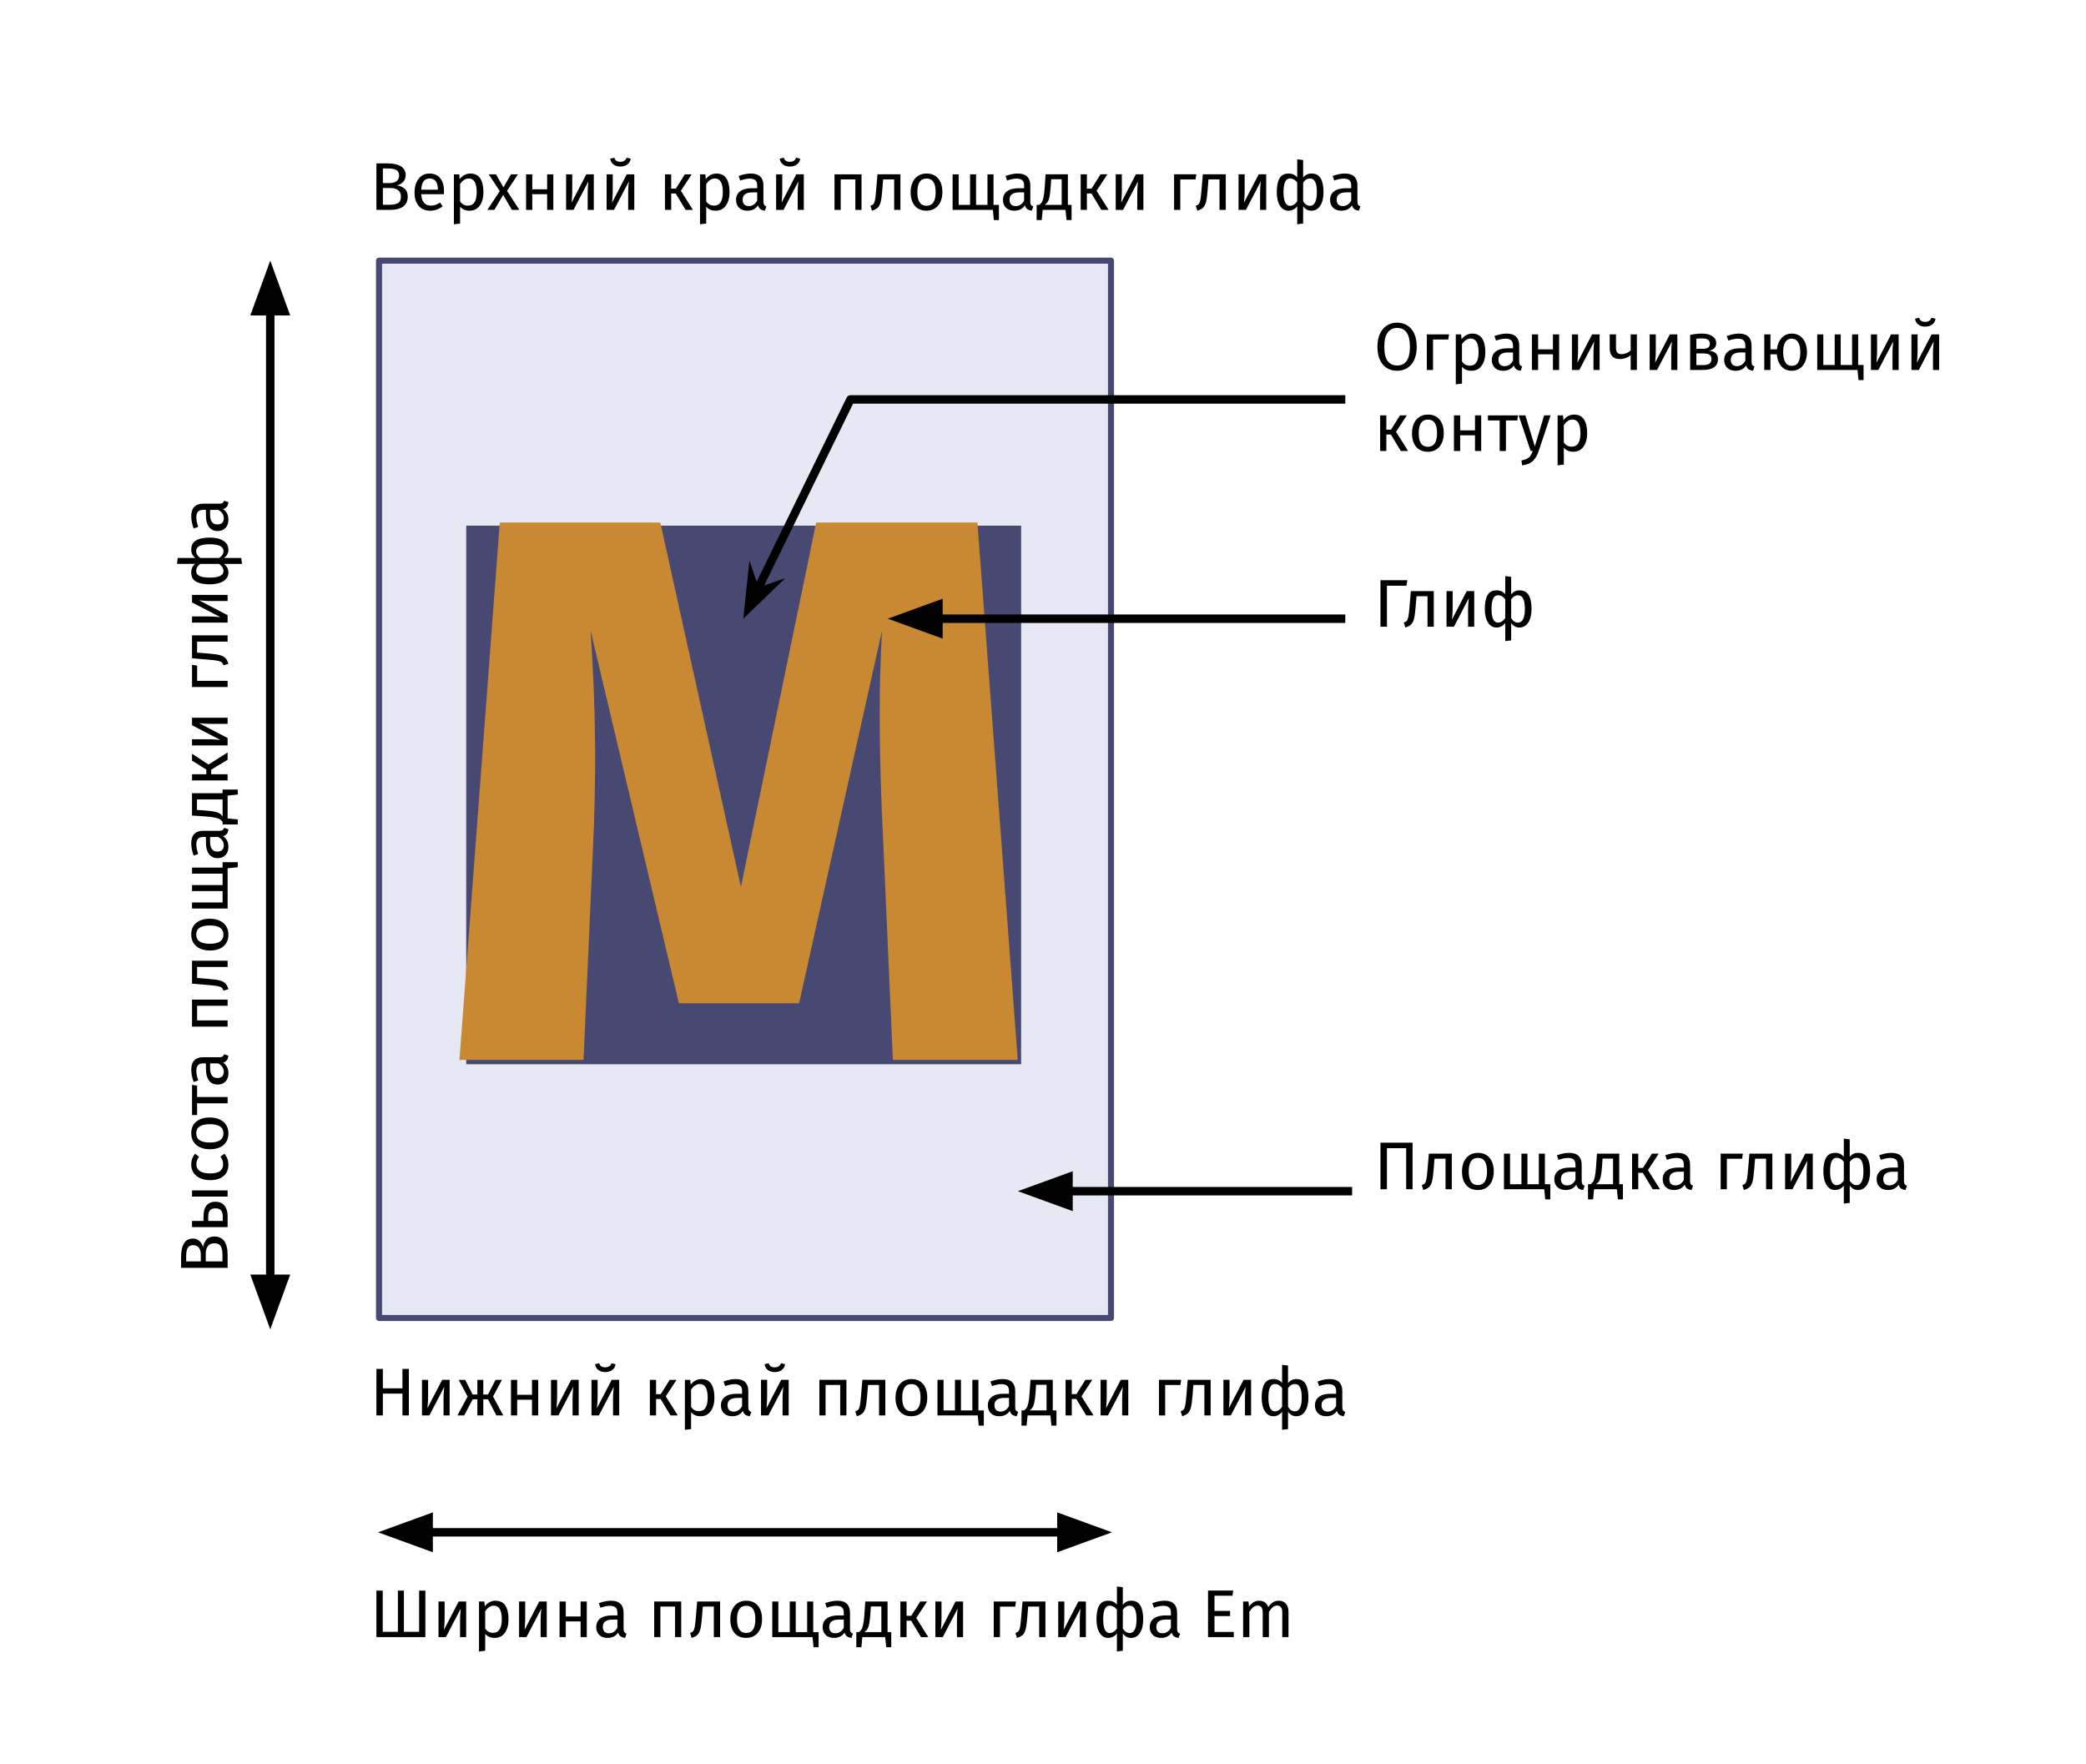 <svg version="1.1" viewBox="0.0 0.0 494.575 418.181" fill="none" stroke="none" stroke-linecap="square" stroke-miterlimit="10" xmlns:xlink="http://www.w3.org/1999/xlink" xmlns="http://www.w3.org/2000/svg"><clipPath id="p.0"><path d="m0 0l494.575 0l0 418.181l-494.575 0l0 -418.181z" clip-rule="nonzero"/></clipPath><g clip-path="url(#p.0)"><path fill="#000000" fill-opacity="0.0" d="m0 0l494.575 0l0 418.181l-494.575 0z" fill-rule="evenodd"/><path fill="#e6e9f3" d="m89.866 61.79l173.543 0l0 250.677l-173.543 0z" fill-rule="evenodd"/><path stroke="#474972" stroke-width="1.436" stroke-linejoin="round" stroke-linecap="butt" d="m89.866 61.79l173.543 0l0 250.677l-173.543 0z" fill-rule="evenodd"/><path fill="#474972" d="m110.542 124.625l131.559 0l0 127.685l-131.559 0z" fill-rule="evenodd"/><path fill="#000000" fill-opacity="0.0" d="m89.866 61.782l173.543 0l0 250.677l-173.543 0z" fill-rule="evenodd"/><path fill="#c98932" d="m241.304 251.283l-29.609 0l-2.203 -49.828q-0.922 -17.828 -0.922 -31.797q0 -10.672 0.562 -20.219l-19.672 88.422l-28.5 0l-20.953 -88.422q1.094 15.984 1.094 30.141q0 10.672 -0.547 22.25l-2.203 49.453l-29.422 0l9.562 -127.406l38.062 0l19.109 86.406l17.844 -86.406l38.234 0l9.562 127.406z" fill-rule="nonzero"/><path fill="#000000" fill-opacity="0.0" d="m74.651 359.768l268.724 0l0 47.244l-268.724 0z" fill-rule="evenodd"/><path fill="#000000" d="m100.854 377.097l0 11.031l-11.609 0l0 -11.031l1.5 0l0 9.781l3.594 0l0 -9.781l1.422 0l0 9.781l3.609 0l0 -9.781l1.484 0zm9.675 11.031l-1.453 0l0 -3.812q0 -0.953 0.062 -1.812q0.062 -0.875 0.109 -1.141l-3.531 6.766l-1.75 0l0 -8.438l1.453 0l0 3.812q0 0.844 -0.062 1.75q-0.062 0.906 -0.094 1.156l3.484 -6.719l1.781 0l0 8.438zm6.913 -8.625q1.625 0 2.375 1.156q0.75 1.156 0.75 3.25q0 1.984 -0.875 3.203q-0.859 1.203 -2.438 1.203q-1.406 0 -2.219 -0.953l0 4.0l-1.469 0.172l0 -11.844l1.266 0l0.109 1.141q0.469 -0.641 1.125 -0.984q0.656 -0.344 1.375 -0.344zm-0.547 7.609q2.078 0 2.078 -3.203q0 -3.234 -1.891 -3.234q-0.625 0 -1.141 0.375q-0.516 0.359 -0.906 0.938l0 4.109q0.328 0.5 0.797 0.766q0.484 0.25 1.062 0.25zm12.738 1.016l-1.453 0l0 -3.812q0 -0.953 0.062 -1.812q0.062 -0.875 0.109 -1.141l-3.531 6.766l-1.75 0l0 -8.438l1.453 0l0 3.812q0 0.844 -0.062 1.75q-0.062 0.906 -0.094 1.156l3.484 -6.719l1.781 0l0 8.438zm8.022 0l0 -3.719l-3.516 0l0 3.719l-1.469 0l0 -8.438l1.469 0l0 3.547l3.516 0l0 -3.547l1.469 0l0 8.438l-1.469 0zm10.191 -1.969q0 0.516 0.172 0.766q0.172 0.25 0.531 0.375l-0.344 1.016q-0.656 -0.078 -1.062 -0.359q-0.391 -0.297 -0.578 -0.906q-0.844 1.266 -2.516 1.266q-1.25 0 -1.969 -0.703q-0.719 -0.703 -0.719 -1.844q0 -1.344 0.969 -2.062q0.969 -0.719 2.75 -0.719l1.297 0l0 -0.625q0 -0.891 -0.438 -1.266q-0.438 -0.391 -1.328 -0.391q-0.922 0 -2.266 0.453l-0.375 -1.078q1.562 -0.578 2.906 -0.578q1.5 0 2.234 0.734q0.734 0.719 0.734 2.062l0 3.859zm-3.453 1.062q1.266 0 1.984 -1.312l0 -1.938l-1.109 0q-2.344 0 -2.344 1.719q0 0.75 0.375 1.141q0.375 0.391 1.094 0.391zm15.647 0.906l0 -7.234l-3.469 0l0 7.234l-1.469 0l0 -8.438l6.406 0l0 8.438l-1.469 0zm10.69 -8.438l0 8.438l-1.484 0l0 -7.234l-2.609 0l-0.234 2.812q-0.141 1.719 -0.359 2.562q-0.219 0.844 -0.672 1.312q-0.453 0.453 -1.391 0.734l-0.359 -1.156q0.547 -0.203 0.766 -0.5q0.219 -0.312 0.328 -0.938q0.125 -0.625 0.25 -2.172l0.328 -3.859l5.438 0zm6.2 -0.188q1.781 0 2.766 1.188q0.984 1.188 0.984 3.219q0 1.312 -0.453 2.312q-0.453 1.0 -1.297 1.547q-0.844 0.547 -2.016 0.547q-1.781 0 -2.781 -1.172q-0.984 -1.188 -0.984 -3.219q0 -1.312 0.453 -2.312q0.453 -1.0 1.297 -1.547q0.844 -0.562 2.031 -0.562zm0 1.188q-2.188 0 -2.188 3.234q0 3.219 2.172 3.219q2.172 0 2.172 -3.234q0 -3.219 -2.156 -3.219zm15.875 6.25l1.281 0l0 3.594l-1.203 0l-0.234 -2.406l-9.547 0l0 -8.438l1.438 0l0 7.25l2.703 0l0 -7.25l1.422 0l0 7.25l2.703 0l0 -7.25l1.438 0l0 7.25zm8.72 -0.781q0 0.516 0.172 0.766q0.172 0.25 0.531 0.375l-0.344 1.016q-0.656 -0.078 -1.062 -0.359q-0.391 -0.297 -0.578 -0.906q-0.844 1.266 -2.516 1.266q-1.25 0 -1.969 -0.703q-0.719 -0.703 -0.719 -1.844q0 -1.344 0.969 -2.062q0.969 -0.719 2.75 -0.719l1.297 0l0 -0.625q0 -0.891 -0.438 -1.266q-0.438 -0.391 -1.328 -0.391q-0.922 0 -2.266 0.453l-0.375 -1.078q1.562 -0.578 2.906 -0.578q1.5 0 2.234 0.734q0.734 0.719 0.734 2.062l0 3.859zm-3.453 1.062q1.266 0 1.984 -1.312l0 -1.938l-1.109 0q-2.344 0 -2.344 1.719q0 0.75 0.375 1.141q0.375 0.391 1.094 0.391zm13.235 -0.281l0 3.594l-1.188 0l-0.25 -2.406l-5.406 0l-0.234 2.406l-1.203 0l0 -3.594l0.594 0q0.375 -0.25 0.594 -0.578q0.234 -0.328 0.422 -1.141q0.188 -0.828 0.297 -2.391l0.219 -3.141l5.281 0l0 7.25l0.875 0zm-2.344 -6.078l-2.484 0l-0.125 1.781q-0.109 1.484 -0.266 2.281q-0.141 0.797 -0.406 1.234q-0.25 0.438 -0.75 0.781l4.031 0l0 -6.078zm10.834 -1.172l-2.562 3.906l2.859 4.531l-1.734 0l-2.344 -3.891l-1.078 0l0 3.891l-1.469 0l0 -8.438l1.469 0l0 3.391l1.109 0l2.125 -3.391l1.625 0zm8.538 8.438l-1.453 0l0 -3.812q0 -0.953 0.062 -1.812q0.062 -0.875 0.109 -1.141l-3.531 6.766l-1.75 0l0 -8.438l1.453 0l0 3.812q0 0.844 -0.062 1.75q-0.062 0.906 -0.094 1.156l3.484 -6.719l1.781 0l0 8.438zm8.746 0l-1.469 0l0 -8.438l5.266 0l-0.188 1.219l-3.609 0l0 7.219zm10.783 -8.438l0 8.438l-1.484 0l0 -7.234l-2.609 0l-0.234 2.812q-0.141 1.719 -0.359 2.562q-0.219 0.844 -0.672 1.312q-0.453 0.453 -1.391 0.734l-0.359 -1.156q0.547 -0.203 0.766 -0.5q0.219 -0.312 0.328 -0.938q0.125 -0.625 0.25 -2.172l0.328 -3.859l5.438 0zm9.591 8.438l-1.453 0l0 -3.812q0 -0.953 0.062 -1.812q0.062 -0.875 0.109 -1.141l-3.531 6.766l-1.75 0l0 -8.438l1.453 0l0 3.812q0 0.844 -0.062 1.75q-0.062 0.906 -0.094 1.156l3.484 -6.719l1.781 0l0 8.438zm10.725 -8.625q1.531 0 2.188 1.141q0.672 1.125 0.672 3.266q0 2.016 -0.766 3.219q-0.766 1.188 -2.125 1.188q-1.203 0 -1.938 -1.062l0 4.109l-1.406 0.172l0 -4.281q-0.359 0.5 -0.906 0.781q-0.531 0.281 -1.156 0.281q-1.281 0 -2.031 -1.188q-0.75 -1.203 -0.75 -3.219q0 -2.125 0.641 -3.266q0.656 -1.141 2.156 -1.141q1.297 0 2.047 0.922l0 -4.297l1.406 0.172l0 4.172q0.734 -0.969 1.969 -0.969zm-5.109 7.656q0.516 0 0.953 -0.281q0.438 -0.281 0.781 -0.781l0 -4.469q-0.719 -0.953 -1.75 -0.953q-0.734 0 -1.125 0.812q-0.375 0.797 -0.375 2.422q0 1.609 0.391 2.438q0.406 0.812 1.125 0.812zm4.797 0q0.75 0 1.172 -0.812q0.422 -0.828 0.422 -2.438q0 -3.234 -1.594 -3.234q-1.0 0 -1.656 0.984l0 4.453q0.328 0.516 0.734 0.781q0.406 0.266 0.922 0.266zm11.209 -1.0q0 0.516 0.172 0.766q0.172 0.25 0.531 0.375l-0.344 1.016q-0.656 -0.078 -1.062 -0.359q-0.391 -0.297 -0.578 -0.906q-0.844 1.266 -2.516 1.266q-1.25 0 -1.969 -0.703q-0.719 -0.703 -0.719 -1.844q0 -1.344 0.969 -2.062q0.969 -0.719 2.75 -0.719l1.297 0l0 -0.625q0 -0.891 -0.438 -1.266q-0.438 -0.391 -1.328 -0.391q-0.922 0 -2.266 0.453l-0.375 -1.078q1.562 -0.578 2.906 -0.578q1.5 0 2.234 0.734q0.734 0.719 0.734 2.062l0 3.859zm-3.453 1.062q1.266 0 1.984 -1.312l0 -1.938l-1.109 0q-2.344 0 -2.344 1.719q0 0.75 0.375 1.141q0.375 0.391 1.094 0.391zm16.757 -10.125l-0.172 1.219l-4.266 0l0 3.609l3.703 0l0 1.219l-3.703 0l0 3.766l4.578 0l0 1.219l-6.109 0l0 -11.031l5.969 0zm10.822 2.406q1.047 0 1.656 0.703q0.625 0.688 0.625 1.875l0 6.047l-1.469 0l0 -5.844q0 -1.625 -1.188 -1.625q-0.625 0 -1.062 0.359q-0.422 0.359 -0.922 1.125l0 5.984l-1.469 0l0 -5.844q0 -1.625 -1.188 -1.625q-0.625 0 -1.062 0.375q-0.438 0.359 -0.922 1.109l0 5.984l-1.469 0l0 -8.438l1.266 0l0.125 1.234q0.953 -1.422 2.438 -1.422q0.781 0 1.328 0.406q0.562 0.391 0.797 1.109q0.5 -0.734 1.094 -1.125q0.609 -0.391 1.422 -0.391z" fill-rule="nonzero"/><path fill="#000000" fill-opacity="0.0" d="m89.63 363.283l174.016 0" fill-rule="evenodd"/><path stroke="#000000" stroke-width="2.0" stroke-linejoin="round" stroke-linecap="butt" d="m101.63 363.283l150.016 0" fill-rule="evenodd"/><path fill="#000000" stroke="#000000" stroke-width="2.0" stroke-linecap="butt" d="m101.63 359.98l-9.076 3.303l9.076 3.303z" fill-rule="evenodd"/><path fill="#000000" stroke="#000000" stroke-width="2.0" stroke-linecap="butt" d="m251.646 366.587l9.076 -3.303l-9.076 -3.303z" fill-rule="evenodd"/><path fill="#000000" fill-opacity="0.0" d="m312.706 120.223l96.819 0l0 47.244l-96.819 0z" fill-rule="evenodd"/><path fill="#000000" d="m333.675 137.552l-0.219 1.312l-4.625 0l0 9.719l-1.531 0l0 -11.031l6.375 0zm6.262 2.594l0 8.438l-1.484 0l0 -7.234l-2.609 0l-0.234 2.812q-0.141 1.719 -0.359 2.562q-0.219 0.844 -0.672 1.312q-0.453 0.453 -1.391 0.734l-0.359 -1.156q0.547 -0.203 0.766 -0.5q0.219 -0.312 0.328 -0.938q0.125 -0.625 0.25 -2.172l0.328 -3.859l5.438 0zm9.591 8.438l-1.453 0l0 -3.812q0 -0.953 0.062 -1.812q0.062 -0.875 0.109 -1.141l-3.531 6.766l-1.75 0l0 -8.438l1.453 0l0 3.812q0 0.844 -0.062 1.75q-0.062 0.906 -0.094 1.156l3.484 -6.719l1.781 0l0 8.438zm10.725 -8.625q1.531 0 2.188 1.141q0.672 1.125 0.672 3.266q0 2.016 -0.766 3.219q-0.766 1.188 -2.125 1.188q-1.203 0 -1.938 -1.062l0 4.109l-1.406 0.172l0 -4.281q-0.359 0.5 -0.906 0.781q-0.531 0.281 -1.156 0.281q-1.281 0 -2.031 -1.188q-0.75 -1.203 -0.75 -3.219q0 -2.125 0.641 -3.266q0.656 -1.141 2.156 -1.141q1.297 0 2.047 0.922l0 -4.297l1.406 0.172l0 4.172q0.734 -0.969 1.969 -0.969zm-5.109 7.656q0.516 0 0.953 -0.281q0.438 -0.281 0.781 -0.781l0 -4.469q-0.719 -0.953 -1.75 -0.953q-0.734 0 -1.125 0.812q-0.375 0.797 -0.375 2.422q0 1.609 0.391 2.438q0.406 0.812 1.125 0.812zm4.797 0q0.75 0 1.172 -0.812q0.422 -0.828 0.422 -2.438q0 -3.234 -1.594 -3.234q-1.0 0 -1.656 0.984l0 4.453q0.328 0.516 0.734 0.781q0.406 0.266 0.922 0.266z" fill-rule="nonzero"/><path fill="#000000" fill-opacity="0.0" d="m176.227 146.676l25.411 -51.977l116.323 0" fill-rule="evenodd"/><path stroke="#000000" stroke-width="2.0" stroke-linejoin="round" stroke-linecap="butt" d="m179.237 140.518l22.4 -45.82l116.323 0" fill-rule="evenodd"/><path fill="#000000" stroke="#000000" stroke-width="2.0" stroke-linecap="butt" d="m179.237 140.518l-1.033 -3.008l-0.693 6.539l4.735 -4.564z" fill-rule="evenodd"/><path fill="#000000" fill-opacity="0.0" d="m312.706 253.585l173.543 0l0 47.244l-173.543 0z" fill-rule="evenodd"/><path fill="#000000" d="m334.909 270.914l0 11.031l-1.516 0l0 -9.734l-4.562 0l0 9.734l-1.531 0l0 -11.031l7.609 0zm9.3 2.594l0 8.438l-1.484 0l0 -7.234l-2.609 0l-0.234 2.812q-0.141 1.719 -0.359 2.562q-0.219 0.844 -0.672 1.312q-0.453 0.453 -1.391 0.734l-0.359 -1.156q0.547 -0.203 0.766 -0.5q0.219 -0.312 0.328 -0.938q0.125 -0.625 0.25 -2.172l0.328 -3.859l5.438 0zm6.2 -0.188q1.781 0 2.766 1.188q0.984 1.188 0.984 3.219q0 1.312 -0.453 2.312q-0.453 1.0 -1.297 1.547q-0.844 0.547 -2.016 0.547q-1.781 0 -2.781 -1.172q-0.984 -1.188 -0.984 -3.219q0 -1.312 0.453 -2.312q0.453 -1.0 1.297 -1.547q0.844 -0.562 2.031 -0.562zm0 1.188q-2.188 0 -2.188 3.234q0 3.219 2.172 3.219q2.172 0 2.172 -3.234q0 -3.219 -2.156 -3.219zm15.875 6.25l1.281 0l0 3.594l-1.203 0l-0.234 -2.406l-9.547 0l0 -8.438l1.438 0l0 7.25l2.703 0l0 -7.25l1.422 0l0 7.25l2.703 0l0 -7.25l1.438 0l0 7.25zm8.72 -0.781q0 0.516 0.172 0.766q0.172 0.25 0.531 0.375l-0.344 1.016q-0.656 -0.078 -1.062 -0.359q-0.391 -0.297 -0.578 -0.906q-0.844 1.266 -2.516 1.266q-1.25 0 -1.969 -0.703q-0.719 -0.703 -0.719 -1.844q0 -1.344 0.969 -2.062q0.969 -0.719 2.75 -0.719l1.297 0l0 -0.625q0 -0.891 -0.438 -1.266q-0.438 -0.391 -1.328 -0.391q-0.922 0 -2.266 0.453l-0.375 -1.078q1.562 -0.578 2.906 -0.578q1.5 0 2.234 0.734q0.734 0.719 0.734 2.062l0 3.859zm-3.453 1.062q1.266 0 1.984 -1.312l0 -1.938l-1.109 0q-2.344 0 -2.344 1.719q0 0.75 0.375 1.141q0.375 0.391 1.094 0.391zm13.235 -0.281l0 3.594l-1.188 0l-0.25 -2.406l-5.406 0l-0.234 2.406l-1.203 0l0 -3.594l0.594 0q0.375 -0.25 0.594 -0.578q0.234 -0.328 0.422 -1.141q0.188 -0.828 0.297 -2.391l0.219 -3.141l5.281 0l0 7.25l0.875 0zm-2.344 -6.078l-2.484 0l-0.125 1.781q-0.109 1.484 -0.266 2.281q-0.141 0.797 -0.406 1.234q-0.25 0.438 -0.75 0.781l4.031 0l0 -6.078zm10.834 -1.172l-2.562 3.906l2.859 4.531l-1.734 0l-2.344 -3.891l-1.078 0l0 3.891l-1.469 0l0 -8.438l1.469 0l0 3.391l1.109 0l2.125 -3.391l1.625 0zm7.423 6.469q0 0.516 0.172 0.766q0.172 0.25 0.531 0.375l-0.344 1.016q-0.656 -0.078 -1.062 -0.359q-0.391 -0.297 -0.578 -0.906q-0.844 1.266 -2.516 1.266q-1.25 0 -1.969 -0.703q-0.719 -0.703 -0.719 -1.844q0 -1.344 0.969 -2.062q0.969 -0.719 2.75 -0.719l1.297 0l0 -0.625q0 -0.891 -0.438 -1.266q-0.438 -0.391 -1.328 -0.391q-0.922 0 -2.266 0.453l-0.375 -1.078q1.562 -0.578 2.906 -0.578q1.5 0 2.234 0.734q0.734 0.719 0.734 2.062l0 3.859zm-3.453 1.062q1.266 0 1.984 -1.312l0 -1.938l-1.109 0q-2.344 0 -2.344 1.719q0 0.75 0.375 1.141q0.375 0.391 1.094 0.391zm12.178 0.906l-1.469 0l0 -8.438l5.266 0l-0.188 1.219l-3.609 0l0 7.219zm10.783 -8.438l0 8.438l-1.484 0l0 -7.234l-2.609 0l-0.234 2.812q-0.141 1.719 -0.359 2.562q-0.219 0.844 -0.672 1.312q-0.453 0.453 -1.391 0.734l-0.359 -1.156q0.547 -0.203 0.766 -0.5q0.219 -0.312 0.328 -0.938q0.125 -0.625 0.25 -2.172l0.328 -3.859l5.438 0zm9.591 8.438l-1.453 0l0 -3.812q0 -0.953 0.062 -1.812q0.062 -0.875 0.109 -1.141l-3.531 6.766l-1.75 0l0 -8.438l1.453 0l0 3.812q0 0.844 -0.062 1.75q-0.062 0.906 -0.094 1.156l3.484 -6.719l1.781 0l0 8.438zm10.725 -8.625q1.531 0 2.188 1.141q0.672 1.125 0.672 3.266q0 2.016 -0.766 3.219q-0.766 1.188 -2.125 1.188q-1.203 0 -1.938 -1.062l0 4.109l-1.406 0.172l0 -4.281q-0.359 0.5 -0.906 0.781q-0.531 0.281 -1.156 0.281q-1.281 0 -2.031 -1.188q-0.75 -1.203 -0.75 -3.219q0 -2.125 0.641 -3.266q0.656 -1.141 2.156 -1.141q1.297 0 2.047 0.922l0 -4.297l1.406 0.172l0 4.172q0.734 -0.969 1.969 -0.969zm-5.109 7.656q0.516 0 0.953 -0.281q0.438 -0.281 0.781 -0.781l0 -4.469q-0.719 -0.953 -1.75 -0.953q-0.734 0 -1.125 0.812q-0.375 0.797 -0.375 2.422q0 1.609 0.391 2.438q0.406 0.812 1.125 0.812zm4.797 0q0.75 0 1.172 -0.812q0.422 -0.828 0.422 -2.438q0 -3.234 -1.594 -3.234q-1.0 0 -1.656 0.984l0 4.453q0.328 0.516 0.734 0.781q0.406 0.266 0.922 0.266zm11.209 -1.0q0 0.516 0.172 0.766q0.172 0.25 0.531 0.375l-0.344 1.016q-0.656 -0.078 -1.062 -0.359q-0.391 -0.297 -0.578 -0.906q-0.844 1.266 -2.516 1.266q-1.25 0 -1.969 -0.703q-0.719 -0.703 -0.719 -1.844q0 -1.344 0.969 -2.062q0.969 -0.719 2.75 -0.719l1.297 0l0 -0.625q0 -0.891 -0.438 -1.266q-0.438 -0.391 -1.328 -0.391q-0.922 0 -2.266 0.453l-0.375 -1.078q1.562 -0.578 2.906 -0.578q1.5 0 2.234 0.734q0.734 0.719 0.734 2.062l0 3.859zm-3.453 1.062q1.266 0 1.984 -1.312l0 -1.938l-1.109 0q-2.344 0 -2.344 1.719q0 0.75 0.375 1.141q0.375 0.391 1.094 0.391z" fill-rule="nonzero"/><path fill="#000000" fill-opacity="0.0" d="m319.575 282.409l-78.236 0" fill-rule="evenodd"/><path stroke="#000000" stroke-width="2.0" stroke-linejoin="round" stroke-linecap="butt" d="m319.575 282.409l-66.236 0" fill-rule="evenodd"/><path fill="#000000" stroke="#000000" stroke-width="2.0" stroke-linecap="butt" d="m253.339 279.106l-9.076 3.303l9.076 3.303z" fill-rule="evenodd"/><path fill="#000000" fill-opacity="0.0" d="m317.961 146.68l-107.465 0" fill-rule="evenodd"/><path stroke="#000000" stroke-width="2.0" stroke-linejoin="round" stroke-linecap="butt" d="m317.961 146.68l-95.465 0" fill-rule="evenodd"/><path fill="#000000" stroke="#000000" stroke-width="2.0" stroke-linecap="butt" d="m222.496 143.376l-9.076 3.303l9.076 3.303z" fill-rule="evenodd"/><path fill="#000000" fill-opacity="0.0" d="m74.651 21.407l268.724 0l0 47.244l-268.724 0z" fill-rule="evenodd"/><path fill="#000000" d="m94.12 43.939q1.125 0.203 1.828 0.812q0.719 0.594 0.719 1.875q0 3.141 -4.375 3.141l-3.047 0l0 -11.031l2.609 0q2.094 0 3.203 0.703q1.125 0.688 1.125 2.094q0 0.953 -0.609 1.594q-0.594 0.641 -1.453 0.812zm-3.344 -4.0l0 3.469l1.656 0q0.969 0 1.578 -0.453q0.609 -0.469 0.609 -1.312q0 -0.969 -0.641 -1.328q-0.641 -0.375 -1.953 -0.375l-1.25 0zm1.516 8.609q1.344 0 2.047 -0.391q0.719 -0.406 0.719 -1.531q0 -1.078 -0.688 -1.562q-0.688 -0.484 -1.797 -0.484l-1.797 0l0 3.969l1.516 0zm12.978 -3.25q0 0.375 -0.031 0.75l-5.375 0q0.094 1.406 0.703 2.062q0.609 0.641 1.562 0.641q0.609 0 1.125 -0.172q0.516 -0.172 1.062 -0.562l0.641 0.891q-1.344 1.047 -2.938 1.047q-1.766 0 -2.75 -1.141q-0.984 -1.156 -0.984 -3.172q0 -1.312 0.422 -2.328q0.438 -1.016 1.219 -1.594q0.797 -0.578 1.875 -0.578q1.672 0 2.562 1.109q0.906 1.094 0.906 3.047zm-1.453 -0.422q0 -1.25 -0.5 -1.906q-0.5 -0.656 -1.484 -0.656q-1.812 0 -1.969 2.656l3.953 0l0 -0.094zm7.673 -3.734q1.625 0 2.375 1.156q0.75 1.156 0.75 3.25q0 1.984 -0.875 3.203q-0.859 1.203 -2.438 1.203q-1.406 0 -2.219 -0.953l0 4.0l-1.469 0.172l0 -11.844l1.266 0l0.109 1.141q0.469 -0.641 1.125 -0.984q0.656 -0.344 1.375 -0.344zm-0.547 7.609q2.078 0 2.078 -3.203q0 -3.234 -1.891 -3.234q-0.625 0 -1.141 0.375q-0.516 0.359 -0.906 0.938l0 4.109q0.328 0.5 0.797 0.766q0.484 0.25 1.062 0.25zm9.266 -3.5l2.938 4.516l-1.781 0l-2.062 -3.562l-2.094 3.562l-1.672 0l2.953 -4.453l-2.609 -3.984l1.719 0l1.766 3.094l1.781 -3.094l1.656 0l-2.594 3.922zm9.51 4.516l0 -3.719l-3.516 0l0 3.719l-1.469 0l0 -8.438l1.469 0l0 3.547l3.516 0l0 -3.547l1.469 0l0 8.438l-1.469 0zm11.066 0l-1.453 0l0 -3.812q0 -0.953 0.062 -1.812q0.062 -0.875 0.109 -1.141l-3.531 6.766l-1.75 0l0 -8.438l1.453 0l0 3.812q0 0.844 -0.062 1.75q-0.062 0.906 -0.094 1.156l3.484 -6.719l1.781 0l0 8.438zm9.6 0l-1.453 0l0 -3.812q0 -0.953 0.062 -1.812q0.062 -0.875 0.109 -1.141l-3.531 6.766l-1.75 0l0 -8.438l1.453 0l0 3.812q0 0.844 -0.062 1.75q-0.062 0.906 -0.094 1.156l3.484 -6.719l1.781 0l0 8.438zm-3.312 -10.281q-0.969 0 -1.641 -0.5q-0.656 -0.516 -0.75 -1.375l0.969 -0.219q0.156 0.516 0.5 0.75q0.344 0.219 0.922 0.219q0.578 0 0.938 -0.234q0.375 -0.234 0.547 -0.734l0.969 0.219q-0.094 0.859 -0.781 1.375q-0.672 0.5 -1.672 0.5zm16.918 1.844l-2.562 3.906l2.859 4.531l-1.734 0l-2.344 -3.891l-1.078 0l0 3.891l-1.469 0l0 -8.438l1.469 0l0 3.391l1.109 0l2.125 -3.391l1.625 0zm5.851 -0.188q1.625 0 2.375 1.156q0.75 1.156 0.75 3.25q0 1.984 -0.875 3.203q-0.859 1.203 -2.438 1.203q-1.406 0 -2.219 -0.953l0 4.0l-1.469 0.172l0 -11.844l1.266 0l0.109 1.141q0.469 -0.641 1.125 -0.984q0.656 -0.344 1.375 -0.344zm-0.547 7.609q2.078 0 2.078 -3.203q0 -3.234 -1.891 -3.234q-0.625 0 -1.141 0.375q-0.516 0.359 -0.906 0.938l0 4.109q0.328 0.5 0.797 0.766q0.484 0.25 1.062 0.25zm11.703 -0.953q0 0.516 0.172 0.766q0.172 0.25 0.531 0.375l-0.344 1.016q-0.656 -0.078 -1.062 -0.359q-0.391 -0.297 -0.578 -0.906q-0.844 1.266 -2.516 1.266q-1.25 0 -1.969 -0.703q-0.719 -0.703 -0.719 -1.844q0 -1.344 0.969 -2.062q0.969 -0.719 2.75 -0.719l1.297 0l0 -0.625q0 -0.891 -0.438 -1.266q-0.438 -0.391 -1.328 -0.391q-0.922 0 -2.266 0.453l-0.375 -1.078q1.562 -0.578 2.906 -0.578q1.5 0 2.234 0.734q0.734 0.719 0.734 2.062l0 3.859zm-3.453 1.062q1.266 0 1.984 -1.312l0 -1.938l-1.109 0q-2.344 0 -2.344 1.719q0 0.75 0.375 1.141q0.375 0.391 1.094 0.391zm13.032 0.906l-1.453 0l0 -3.812q0 -0.953 0.062 -1.812q0.062 -0.875 0.109 -1.141l-3.531 6.766l-1.75 0l0 -8.438l1.453 0l0 3.812q0 0.844 -0.062 1.75q-0.062 0.906 -0.094 1.156l3.484 -6.719l1.781 0l0 8.438zm-3.312 -10.281q-0.969 0 -1.641 -0.5q-0.656 -0.516 -0.75 -1.375l0.969 -0.219q0.156 0.516 0.5 0.75q0.344 0.219 0.922 0.219q0.578 0 0.938 -0.234q0.375 -0.234 0.547 -0.734l0.969 0.219q-0.094 0.859 -0.781 1.375q-0.672 0.5 -1.672 0.5zm15.528 10.281l0 -7.234l-3.469 0l0 7.234l-1.469 0l0 -8.438l6.406 0l0 8.438l-1.469 0zm10.69 -8.438l0 8.438l-1.484 0l0 -7.234l-2.609 0l-0.234 2.812q-0.141 1.719 -0.359 2.562q-0.219 0.844 -0.672 1.312q-0.453 0.453 -1.391 0.734l-0.359 -1.156q0.547 -0.203 0.766 -0.5q0.219 -0.312 0.328 -0.938q0.125 -0.625 0.25 -2.172l0.328 -3.859l5.438 0zm6.2 -0.188q1.781 0 2.766 1.188q0.984 1.188 0.984 3.219q0 1.312 -0.453 2.312q-0.453 1.0 -1.297 1.547q-0.844 0.547 -2.016 0.547q-1.781 0 -2.781 -1.172q-0.984 -1.188 -0.984 -3.219q0 -1.312 0.453 -2.312q0.453 -1.0 1.297 -1.547q0.844 -0.562 2.031 -0.562zm0 1.188q-2.188 0 -2.188 3.234q0 3.219 2.172 3.219q2.172 0 2.172 -3.234q0 -3.219 -2.156 -3.219zm15.875 6.25l1.281 0l0 3.594l-1.203 0l-0.234 -2.406l-9.547 0l0 -8.438l1.438 0l0 7.25l2.703 0l0 -7.25l1.422 0l0 7.25l2.703 0l0 -7.25l1.438 0l0 7.25zm8.72 -0.781q0 0.516 0.172 0.766q0.172 0.25 0.531 0.375l-0.344 1.016q-0.656 -0.078 -1.062 -0.359q-0.391 -0.297 -0.578 -0.906q-0.844 1.266 -2.516 1.266q-1.25 0 -1.969 -0.703q-0.719 -0.703 -0.719 -1.844q0 -1.344 0.969 -2.062q0.969 -0.719 2.75 -0.719l1.297 0l0 -0.625q0 -0.891 -0.438 -1.266q-0.438 -0.391 -1.328 -0.391q-0.922 0 -2.266 0.453l-0.375 -1.078q1.562 -0.578 2.906 -0.578q1.5 0 2.234 0.734q0.734 0.719 0.734 2.062l0 3.859zm-3.453 1.062q1.266 0 1.984 -1.312l0 -1.938l-1.109 0q-2.344 0 -2.344 1.719q0 0.75 0.375 1.141q0.375 0.391 1.094 0.391zm13.235 -0.281l0 3.594l-1.188 0l-0.25 -2.406l-5.406 0l-0.234 2.406l-1.203 0l0 -3.594l0.594 0q0.375 -0.25 0.594 -0.578q0.234 -0.328 0.422 -1.141q0.188 -0.828 0.297 -2.391l0.219 -3.141l5.281 0l0 7.25l0.875 0zm-2.344 -6.078l-2.484 0l-0.125 1.781q-0.109 1.484 -0.266 2.281q-0.141 0.797 -0.406 1.234q-0.25 0.438 -0.75 0.781l4.031 0l0 -6.078zm10.834 -1.172l-2.562 3.906l2.859 4.531l-1.734 0l-2.344 -3.891l-1.078 0l0 3.891l-1.469 0l0 -8.438l1.469 0l0 3.391l1.109 0l2.125 -3.391l1.625 0zm8.538 8.438l-1.453 0l0 -3.812q0 -0.953 0.062 -1.812q0.062 -0.875 0.109 -1.141l-3.531 6.766l-1.75 0l0 -8.438l1.453 0l0 3.812q0 0.844 -0.062 1.75q-0.062 0.906 -0.094 1.156l3.484 -6.719l1.781 0l0 8.438zm8.746 0l-1.469 0l0 -8.438l5.266 0l-0.188 1.219l-3.609 0l0 7.219zm10.783 -8.438l0 8.438l-1.484 0l0 -7.234l-2.609 0l-0.234 2.812q-0.141 1.719 -0.359 2.562q-0.219 0.844 -0.672 1.312q-0.453 0.453 -1.391 0.734l-0.359 -1.156q0.547 -0.203 0.766 -0.5q0.219 -0.312 0.328 -0.938q0.125 -0.625 0.25 -2.172l0.328 -3.859l5.438 0zm9.591 8.438l-1.453 0l0 -3.812q0 -0.953 0.062 -1.812q0.062 -0.875 0.109 -1.141l-3.531 6.766l-1.75 0l0 -8.438l1.453 0l0 3.812q0 0.844 -0.062 1.75q-0.062 0.906 -0.094 1.156l3.484 -6.719l1.781 0l0 8.438zm10.725 -8.625q1.531 0 2.188 1.141q0.672 1.125 0.672 3.266q0 2.016 -0.766 3.219q-0.766 1.188 -2.125 1.188q-1.203 0 -1.938 -1.062l0 4.109l-1.406 0.172l0 -4.281q-0.359 0.5 -0.906 0.781q-0.531 0.281 -1.156 0.281q-1.281 0 -2.031 -1.188q-0.75 -1.203 -0.75 -3.219q0 -2.125 0.641 -3.266q0.656 -1.141 2.156 -1.141q1.297 0 2.047 0.922l0 -4.297l1.406 0.172l0 4.172q0.734 -0.969 1.969 -0.969zm-5.109 7.656q0.516 0 0.953 -0.281q0.438 -0.281 0.781 -0.781l0 -4.469q-0.719 -0.953 -1.75 -0.953q-0.734 0 -1.125 0.812q-0.375 0.797 -0.375 2.422q0 1.609 0.391 2.438q0.406 0.812 1.125 0.812zm4.797 0q0.75 0 1.172 -0.812q0.422 -0.828 0.422 -2.438q0 -3.234 -1.594 -3.234q-1.0 0 -1.656 0.984l0 4.453q0.328 0.516 0.734 0.781q0.406 0.266 0.922 0.266zm11.209 -1.0q0 0.516 0.172 0.766q0.172 0.25 0.531 0.375l-0.344 1.016q-0.656 -0.078 -1.062 -0.359q-0.391 -0.297 -0.578 -0.906q-0.844 1.266 -2.516 1.266q-1.25 0 -1.969 -0.703q-0.719 -0.703 -0.719 -1.844q0 -1.344 0.969 -2.062q0.969 -0.719 2.75 -0.719l1.297 0l0 -0.625q0 -0.891 -0.438 -1.266q-0.438 -0.391 -1.328 -0.391q-0.922 0 -2.266 0.453l-0.375 -1.078q1.562 -0.578 2.906 -0.578q1.5 0 2.234 0.734q0.734 0.719 0.734 2.062l0 3.859zm-3.453 1.062q1.266 0 1.984 -1.312l0 -1.938l-1.109 0q-2.344 0 -2.344 1.719q0 0.75 0.375 1.141q0.375 0.391 1.094 0.391z" fill-rule="nonzero"/><path fill="#000000" fill-opacity="0.0" d="m64.076 61.788l0 253.386" fill-rule="evenodd"/><path stroke="#000000" stroke-width="2.0" stroke-linejoin="round" stroke-linecap="butt" d="m64.076 73.788l0 229.386" fill-rule="evenodd"/><path fill="#000000" stroke="#000000" stroke-width="2.0" stroke-linecap="butt" d="m67.379 73.788l-3.303 -9.076l-3.303 9.076z" fill-rule="evenodd"/><path fill="#000000" stroke="#000000" stroke-width="2.0" stroke-linecap="butt" d="m60.773 303.174l3.303 9.076l3.303 -9.076z" fill-rule="evenodd"/><path fill="#000000" fill-opacity="0.0" d="m25.606 315.173l0 -249.071l47.244 0l0 249.071z" fill-rule="evenodd"/><path fill="#000000" d="m48.138 295.704q0.203 -1.125 0.812 -1.828q0.594 -0.719 1.875 -0.719q3.141 0 3.141 4.375l0 3.047l-11.031 0l0 -2.609q0 -2.094 0.703 -3.203q0.688 -1.125 2.094 -1.125q0.953 0 1.594 0.609q0.641 0.594 0.812 1.453zm-4.0 3.344l3.469 0l0 -1.656q0 -0.969 -0.453 -1.578q-0.469 -0.609 -1.312 -0.609q-0.969 0 -1.328 0.641q-0.375 0.641 -0.375 1.953l0 1.25zm8.609 -1.516q0 -1.344 -0.391 -2.047q-0.406 -0.719 -1.531 -0.719q-1.078 0 -1.562 0.688q-0.484 0.688 -0.484 1.797l0 1.797l3.969 0l0 -1.516zm-4.5 -9.041q0 -1.891 0.75 -2.734q0.734 -0.844 2.094 -0.844q1.422 0 2.156 0.953q0.719 0.953 0.719 2.359l0 2.703l-8.438 0l0 -1.469l2.719 0l0 -0.969zm-2.719 -4.797l0 -1.469l8.438 0l0 1.469l-8.438 0zm7.281 4.656q0 -0.891 -0.391 -1.375q-0.406 -0.5 -1.328 -0.5q-0.891 0 -1.297 0.453q-0.422 0.453 -0.422 1.578l0 0.953l3.438 0l0 -1.109zm-7.469 -12.244q0 -0.75 0.219 -1.375q0.219 -0.625 0.688 -1.203l0.938 0.703q-0.328 0.453 -0.469 0.875q-0.156 0.422 -0.156 0.938q0 1.031 0.812 1.594q0.812 0.562 2.422 0.562q1.594 0 2.359 -0.547q0.75 -0.562 0.75 -1.609q0 -0.5 -0.141 -0.906q-0.156 -0.422 -0.5 -0.938l0.969 -0.672q0.922 1.156 0.922 2.578q0 1.719 -1.141 2.703q-1.156 0.984 -3.188 0.984q-1.344 0 -2.344 -0.453q-1.016 -0.453 -1.578 -1.266q-0.562 -0.828 -0.562 -1.969zm0 -7.422q0 -1.781 1.188 -2.766q1.188 -0.984 3.219 -0.984q1.312 0 2.312 0.453q1.0 0.453 1.547 1.297q0.547 0.844 0.547 2.016q0 1.781 -1.172 2.781q-1.188 0.984 -3.219 0.984q-1.312 0 -2.312 -0.453q-1.0 -0.453 -1.547 -1.297q-0.562 -0.844 -0.562 -2.031zm1.188 0q0 2.188 3.234 2.188q3.219 0 3.219 -2.172q0 -2.172 -3.234 -2.172q-3.219 0 -3.219 2.156zm-1.0 -11.475l1.203 0.172l0 2.703l7.234 0l0 1.484l-7.234 0l0 2.781l-1.203 0l0 -7.141zm6.469 -6.56q0.516 0 0.766 -0.172q0.25 -0.172 0.375 -0.531l1.016 0.344q-0.078 0.656 -0.359 1.062q-0.297 0.391 -0.906 0.578q1.266 0.844 1.266 2.516q0 1.25 -0.703 1.969q-0.703 0.719 -1.844 0.719q-1.344 0 -2.062 -0.969q-0.719 -0.969 -0.719 -2.75l0 -1.297l-0.625 0q-0.891 0 -1.266 0.438q-0.391 0.438 -0.391 1.328q0 0.922 0.453 2.266l-1.078 0.375q-0.578 -1.562 -0.578 -2.906q0 -1.5 0.734 -2.234q0.719 -0.734 2.062 -0.734l3.859 0zm1.062 3.453q0 -1.266 -1.312 -1.984l-1.938 0l0 1.109q0 2.344 1.719 2.344q0.75 0 1.141 -0.375q0.391 -0.375 0.391 -1.094zm0.906 -15.647l-7.234 0l0 3.469l7.234 0l0 1.469l-8.438 0l0 -6.406l8.438 0l0 1.469zm-8.438 -10.69l8.438 0l0 1.484l-7.234 0l0 2.609l2.812 0.234q1.719 0.141 2.562 0.359q0.844 0.219 1.312 0.672q0.453 0.453 0.734 1.391l-1.156 0.359q-0.203 -0.547 -0.5 -0.766q-0.312 -0.219 -0.938 -0.328q-0.625 -0.125 -2.172 -0.25l-3.859 -0.328l0 -5.438zm-0.188 -6.2q0 -1.781 1.188 -2.766q1.188 -0.984 3.219 -0.984q1.312 0 2.312 0.453q1.0 0.453 1.547 1.297q0.547 0.844 0.547 2.016q0 1.781 -1.172 2.781q-1.188 0.984 -3.219 0.984q-1.312 0 -2.312 -0.453q-1.0 -0.453 -1.547 -1.297q-0.562 -0.844 -0.562 -2.031zm1.188 0q0 2.188 3.234 2.188q3.219 0 3.219 -2.172q0 -2.172 -3.234 -2.172q-3.219 0 -3.219 2.156zm6.25 -15.875l0 -1.281l3.594 0l0 1.203l-2.406 0.234l0 9.547l-8.438 0l0 -1.438l7.25 0l0 -2.703l-7.25 0l0 -1.422l7.25 0l0 -2.703l-7.25 0l0 -1.438l7.25 0zm-0.781 -8.72q0.516 0 0.766 -0.172q0.25 -0.172 0.375 -0.531l1.016 0.344q-0.078 0.656 -0.359 1.062q-0.297 0.391 -0.906 0.578q1.266 0.844 1.266 2.516q0 1.25 -0.703 1.969q-0.703 0.719 -1.844 0.719q-1.344 0 -2.062 -0.969q-0.719 -0.969 -0.719 -2.75l0 -1.297l-0.625 0q-0.891 0 -1.266 0.438q-0.391 0.438 -0.391 1.328q0 0.922 0.453 2.266l-1.078 0.375q-0.578 -1.562 -0.578 -2.906q0 -1.5 0.734 -2.234q0.719 -0.734 2.062 -0.734l3.859 0zm1.062 3.453q0 -1.266 -1.312 -1.984l-1.938 0l0 1.109q0 2.344 1.719 2.344q0.75 0 1.141 -0.375q0.391 -0.375 0.391 -1.094zm-0.281 -13.235l3.594 0l0 1.188l-2.406 0.25l0 5.406l2.406 0.234l0 1.203l-3.594 0l0 -0.594q-0.25 -0.375 -0.578 -0.594q-0.328 -0.234 -1.141 -0.422q-0.828 -0.188 -2.391 -0.297l-3.141 -0.219l0 -5.281l7.25 0l0 -0.875zm-6.078 2.344l0 2.484l1.781 0.125q1.484 0.109 2.281 0.266q0.797 0.141 1.234 0.406q0.438 0.25 0.781 0.75l0 -4.031l-6.078 0zm-1.172 -10.834l3.906 2.562l4.531 -2.859l0 1.734l-3.891 2.344l0 1.078l3.891 0l0 1.469l-8.438 0l0 -1.469l3.391 0l0 -1.109l-3.391 -2.125l0 -1.625zm8.438 -8.538l0 1.453l-3.812 0q-0.953 0 -1.812 -0.062q-0.875 -0.062 -1.141 -0.109l6.766 3.531l0 1.75l-8.438 0l0 -1.453l3.812 0q0.844 0 1.75 0.062q0.906 0.062 1.156 0.094l-6.719 -3.484l0 -1.781l8.438 0zm0 -8.746l0 1.469l-8.438 0l0 -5.266l1.219 0.188l0 3.609l7.219 0zm-8.438 -10.783l8.438 0l0 1.484l-7.234 0l0 2.609l2.812 0.234q1.719 0.141 2.562 0.359q0.844 0.219 1.312 0.672q0.453 0.453 0.734 1.391l-1.156 0.359q-0.203 -0.547 -0.5 -0.766q-0.312 -0.219 -0.938 -0.328q-0.625 -0.125 -2.172 -0.25l-3.859 -0.328l0 -5.438zm8.438 -9.591l0 1.453l-3.812 0q-0.953 0 -1.812 -0.062q-0.875 -0.062 -1.141 -0.109l6.766 3.531l0 1.75l-8.438 0l0 -1.453l3.812 0q0.844 0 1.75 0.062q0.906 0.062 1.156 0.094l-6.719 -3.484l0 -1.781l8.438 0zm-8.625 -10.725q0 -1.531 1.141 -2.188q1.125 -0.672 3.266 -0.672q2.016 0 3.219 0.766q1.188 0.766 1.188 2.125q0 1.203 -1.062 1.938l4.109 0l0.172 1.406l-4.281 0q0.5 0.359 0.781 0.906q0.281 0.531 0.281 1.156q0 1.281 -1.188 2.031q-1.203 0.75 -3.219 0.75q-2.125 0 -3.266 -0.641q-1.141 -0.656 -1.141 -2.156q0 -1.297 0.922 -2.047l-4.297 0l0.172 -1.406l4.172 0q-0.969 -0.734 -0.969 -1.969zm7.656 5.109q0 -0.516 -0.281 -0.953q-0.281 -0.438 -0.781 -0.781l-4.469 0q-0.953 0.719 -0.953 1.75q0 0.734 0.812 1.125q0.797 0.375 2.422 0.375q1.609 0 2.438 -0.391q0.812 -0.406 0.812 -1.125zm0 -4.797q0 -0.75 -0.812 -1.172q-0.828 -0.422 -2.438 -0.422q-3.234 0 -3.234 1.594q0 1.0 0.984 1.656l4.453 0q0.516 -0.328 0.781 -0.734q0.266 -0.406 0.266 -0.922zm-1.0 -11.209q0.516 0 0.766 -0.172q0.25 -0.172 0.375 -0.531l1.016 0.344q-0.078 0.656 -0.359 1.062q-0.297 0.391 -0.906 0.578q1.266 0.844 1.266 2.516q0 1.25 -0.703 1.969q-0.703 0.719 -1.844 0.719q-1.344 0 -2.062 -0.969q-0.719 -0.969 -0.719 -2.75l0 -1.297l-0.625 0q-0.891 0 -1.266 0.438q-0.391 0.438 -0.391 1.328q0 0.922 0.453 2.266l-1.078 0.375q-0.578 -1.562 -0.578 -2.906q0 -1.5 0.734 -2.234q0.719 -0.734 2.062 -0.734l3.859 0zm1.062 3.453q0 -1.266 -1.312 -1.984l-1.938 0l0 1.109q0 2.344 1.719 2.344q0.75 0 1.141 -0.375q0.391 -0.375 0.391 -1.094z" fill-rule="nonzero"/><path fill="#000000" fill-opacity="0.0" d="m74.651 307.217l268.724 0l0 47.244l-268.724 0z" fill-rule="evenodd"/><path fill="#000000" d="m95.417 335.577l0 -5.172l-4.641 0l0 5.172l-1.531 0l0 -11.031l1.531 0l0 4.609l4.641 0l0 -4.609l1.516 0l0 11.031l-1.516 0zm11.193 0l-1.453 0l0 -3.812q0 -0.953 0.062 -1.812q0.062 -0.875 0.109 -1.141l-3.531 6.766l-1.75 0l0 -8.438l1.453 0l0 3.812q0 0.844 -0.062 1.75q-0.062 0.906 -0.094 1.156l3.484 -6.719l1.781 0l0 8.438zm12.397 -8.438l-2.109 3.953l2.422 4.484l-1.625 0l-2.0 -3.828l-1.109 0l0 3.828l-1.406 0l0 -3.828l-1.109 0l-2.016 3.828l-1.609 0l2.422 -4.484l-2.109 -3.953l1.531 0l1.766 3.469l1.125 0l0 -3.469l1.406 0l0 3.469l1.125 0l1.781 -3.469l1.516 0zm7.129 8.438l0 -3.719l-3.516 0l0 3.719l-1.469 0l0 -8.438l1.469 0l0 3.547l3.516 0l0 -3.547l1.469 0l0 8.438l-1.469 0zm11.066 0l-1.453 0l0 -3.812q0 -0.953 0.062 -1.812q0.062 -0.875 0.109 -1.141l-3.531 6.766l-1.75 0l0 -8.438l1.453 0l0 3.812q0 0.844 -0.062 1.75q-0.062 0.906 -0.094 1.156l3.484 -6.719l1.781 0l0 8.438zm9.6 0l-1.453 0l0 -3.812q0 -0.953 0.062 -1.812q0.062 -0.875 0.109 -1.141l-3.531 6.766l-1.75 0l0 -8.438l1.453 0l0 3.812q0 0.844 -0.062 1.75q-0.062 0.906 -0.094 1.156l3.484 -6.719l1.781 0l0 8.438zm-3.312 -10.281q-0.969 0 -1.641 -0.5q-0.656 -0.516 -0.75 -1.375l0.969 -0.219q0.156 0.516 0.5 0.75q0.344 0.219 0.922 0.219q0.578 0 0.938 -0.234q0.375 -0.234 0.547 -0.734l0.969 0.219q-0.094 0.859 -0.781 1.375q-0.672 0.5 -1.672 0.5zm16.918 1.844l-2.562 3.906l2.859 4.531l-1.734 0l-2.344 -3.891l-1.078 0l0 3.891l-1.469 0l0 -8.438l1.469 0l0 3.391l1.109 0l2.125 -3.391l1.625 0zm5.851 -0.188q1.625 0 2.375 1.156q0.75 1.156 0.75 3.25q0 1.984 -0.875 3.203q-0.859 1.203 -2.438 1.203q-1.406 0 -2.219 -0.953l0 4.0l-1.469 0.172l0 -11.844l1.266 0l0.109 1.141q0.469 -0.641 1.125 -0.984q0.656 -0.344 1.375 -0.344zm-0.547 7.609q2.078 0 2.078 -3.203q0 -3.234 -1.891 -3.234q-0.625 0 -1.141 0.375q-0.516 0.359 -0.906 0.938l0 4.109q0.328 0.5 0.797 0.766q0.484 0.25 1.062 0.25zm11.703 -0.953q0 0.516 0.172 0.766q0.172 0.25 0.531 0.375l-0.344 1.016q-0.656 -0.078 -1.062 -0.359q-0.391 -0.297 -0.578 -0.906q-0.844 1.266 -2.516 1.266q-1.25 0 -1.969 -0.703q-0.719 -0.703 -0.719 -1.844q0 -1.344 0.969 -2.062q0.969 -0.719 2.75 -0.719l1.297 0l0 -0.625q0 -0.891 -0.438 -1.266q-0.438 -0.391 -1.328 -0.391q-0.922 0 -2.266 0.453l-0.375 -1.078q1.562 -0.578 2.906 -0.578q1.5 0 2.234 0.734q0.734 0.719 0.734 2.062l0 3.859zm-3.453 1.062q1.266 0 1.984 -1.312l0 -1.938l-1.109 0q-2.344 0 -2.344 1.719q0 0.75 0.375 1.141q0.375 0.391 1.094 0.391zm13.032 0.906l-1.453 0l0 -3.812q0 -0.953 0.062 -1.812q0.062 -0.875 0.109 -1.141l-3.531 6.766l-1.75 0l0 -8.438l1.453 0l0 3.812q0 0.844 -0.062 1.75q-0.062 0.906 -0.094 1.156l3.484 -6.719l1.781 0l0 8.438zm-3.312 -10.281q-0.969 0 -1.641 -0.5q-0.656 -0.516 -0.75 -1.375l0.969 -0.219q0.156 0.516 0.5 0.75q0.344 0.219 0.922 0.219q0.578 0 0.938 -0.234q0.375 -0.234 0.547 -0.734l0.969 0.219q-0.094 0.859 -0.781 1.375q-0.672 0.5 -1.672 0.5zm15.528 10.281l0 -7.234l-3.469 0l0 7.234l-1.469 0l0 -8.438l6.406 0l0 8.438l-1.469 0zm10.69 -8.438l0 8.438l-1.484 0l0 -7.234l-2.609 0l-0.234 2.812q-0.141 1.719 -0.359 2.562q-0.219 0.844 -0.672 1.312q-0.453 0.453 -1.391 0.734l-0.359 -1.156q0.547 -0.203 0.766 -0.5q0.219 -0.312 0.328 -0.938q0.125 -0.625 0.25 -2.172l0.328 -3.859l5.438 0zm6.2 -0.188q1.781 0 2.766 1.188q0.984 1.188 0.984 3.219q0 1.312 -0.453 2.312q-0.453 1.0 -1.297 1.547q-0.844 0.547 -2.016 0.547q-1.781 0 -2.781 -1.172q-0.984 -1.188 -0.984 -3.219q0 -1.312 0.453 -2.312q0.453 -1.0 1.297 -1.547q0.844 -0.562 2.031 -0.562zm0 1.188q-2.188 0 -2.188 3.234q0 3.219 2.172 3.219q2.172 0 2.172 -3.234q0 -3.219 -2.156 -3.219zm15.875 6.25l1.281 0l0 3.594l-1.203 0l-0.234 -2.406l-9.547 0l0 -8.438l1.438 0l0 7.25l2.703 0l0 -7.25l1.422 0l0 7.25l2.703 0l0 -7.25l1.438 0l0 7.25zm8.72 -0.781q0 0.516 0.172 0.766q0.172 0.25 0.531 0.375l-0.344 1.016q-0.656 -0.078 -1.062 -0.359q-0.391 -0.297 -0.578 -0.906q-0.844 1.266 -2.516 1.266q-1.25 0 -1.969 -0.703q-0.719 -0.703 -0.719 -1.844q0 -1.344 0.969 -2.062q0.969 -0.719 2.75 -0.719l1.297 0l0 -0.625q0 -0.891 -0.438 -1.266q-0.438 -0.391 -1.328 -0.391q-0.922 0 -2.266 0.453l-0.375 -1.078q1.562 -0.578 2.906 -0.578q1.5 0 2.234 0.734q0.734 0.719 0.734 2.062l0 3.859zm-3.453 1.062q1.266 0 1.984 -1.312l0 -1.938l-1.109 0q-2.344 0 -2.344 1.719q0 0.75 0.375 1.141q0.375 0.391 1.094 0.391zm13.235 -0.281l0 3.594l-1.188 0l-0.25 -2.406l-5.406 0l-0.234 2.406l-1.203 0l0 -3.594l0.594 0q0.375 -0.25 0.594 -0.578q0.234 -0.328 0.422 -1.141q0.188 -0.828 0.297 -2.391l0.219 -3.141l5.281 0l0 7.25l0.875 0zm-2.344 -6.078l-2.484 0l-0.125 1.781q-0.109 1.484 -0.266 2.281q-0.141 0.797 -0.406 1.234q-0.25 0.438 -0.75 0.781l4.031 0l0 -6.078zm10.834 -1.172l-2.562 3.906l2.859 4.531l-1.734 0l-2.344 -3.891l-1.078 0l0 3.891l-1.469 0l0 -8.438l1.469 0l0 3.391l1.109 0l2.125 -3.391l1.625 0zm8.538 8.438l-1.453 0l0 -3.812q0 -0.953 0.062 -1.812q0.062 -0.875 0.109 -1.141l-3.531 6.766l-1.75 0l0 -8.438l1.453 0l0 3.812q0 0.844 -0.062 1.75q-0.062 0.906 -0.094 1.156l3.484 -6.719l1.781 0l0 8.438zm8.746 0l-1.469 0l0 -8.438l5.266 0l-0.188 1.219l-3.609 0l0 7.219zm10.783 -8.438l0 8.438l-1.484 0l0 -7.234l-2.609 0l-0.234 2.812q-0.141 1.719 -0.359 2.562q-0.219 0.844 -0.672 1.312q-0.453 0.453 -1.391 0.734l-0.359 -1.156q0.547 -0.203 0.766 -0.5q0.219 -0.312 0.328 -0.938q0.125 -0.625 0.25 -2.172l0.328 -3.859l5.438 0zm9.591 8.438l-1.453 0l0 -3.812q0 -0.953 0.062 -1.812q0.062 -0.875 0.109 -1.141l-3.531 6.766l-1.75 0l0 -8.438l1.453 0l0 3.812q0 0.844 -0.062 1.75q-0.062 0.906 -0.094 1.156l3.484 -6.719l1.781 0l0 8.438zm10.725 -8.625q1.531 0 2.188 1.141q0.672 1.125 0.672 3.266q0 2.016 -0.766 3.219q-0.766 1.188 -2.125 1.188q-1.203 0 -1.938 -1.062l0 4.109l-1.406 0.172l0 -4.281q-0.359 0.5 -0.906 0.781q-0.531 0.281 -1.156 0.281q-1.281 0 -2.031 -1.188q-0.75 -1.203 -0.75 -3.219q0 -2.125 0.641 -3.266q0.656 -1.141 2.156 -1.141q1.297 0 2.047 0.922l0 -4.297l1.406 0.172l0 4.172q0.734 -0.969 1.969 -0.969zm-5.109 7.656q0.516 0 0.953 -0.281q0.438 -0.281 0.781 -0.781l0 -4.469q-0.719 -0.953 -1.75 -0.953q-0.734 0 -1.125 0.812q-0.375 0.797 -0.375 2.422q0 1.609 0.391 2.438q0.406 0.812 1.125 0.812zm4.797 0q0.75 0 1.172 -0.812q0.422 -0.828 0.422 -2.438q0 -3.234 -1.594 -3.234q-1.0 0 -1.656 0.984l0 4.453q0.328 0.516 0.734 0.781q0.406 0.266 0.922 0.266zm11.209 -1.0q0 0.516 0.172 0.766q0.172 0.25 0.531 0.375l-0.344 1.016q-0.656 -0.078 -1.062 -0.359q-0.391 -0.297 -0.578 -0.906q-0.844 1.266 -2.516 1.266q-1.25 0 -1.969 -0.703q-0.719 -0.703 -0.719 -1.844q0 -1.344 0.969 -2.062q0.969 -0.719 2.75 -0.719l1.297 0l0 -0.625q0 -0.891 -0.438 -1.266q-0.438 -0.391 -1.328 -0.391q-0.922 0 -2.266 0.453l-0.375 -1.078q1.562 -0.578 2.906 -0.578q1.5 0 2.234 0.734q0.734 0.719 0.734 2.062l0 3.859zm-3.453 1.062q1.266 0 1.984 -1.312l0 -1.938l-1.109 0q-2.344 0 -2.344 1.719q0 0.75 0.375 1.141q0.375 0.391 1.094 0.391z" fill-rule="nonzero"/><path fill="#000000" fill-opacity="0.0" d="m312.706 59.354l174.016 0l0 66.646l-174.016 0z" fill-rule="evenodd"/><path fill="#000000" d="m331.237 76.496q1.391 0 2.438 0.672q1.062 0.656 1.641 1.938q0.578 1.281 0.578 3.109q0 1.781 -0.578 3.062q-0.578 1.281 -1.641 1.953q-1.047 0.672 -2.438 0.672q-1.391 0 -2.438 -0.656q-1.047 -0.656 -1.641 -1.938q-0.578 -1.281 -0.578 -3.078q0 -1.781 0.578 -3.078q0.594 -1.297 1.641 -1.969q1.062 -0.688 2.438 -0.688zm0 1.25q-1.438 0 -2.234 1.094q-0.797 1.078 -0.797 3.391q0 2.281 0.797 3.359q0.812 1.062 2.234 1.062q3.047 0 3.047 -4.438q0 -4.469 -3.047 -4.469zm8.525 9.969l-1.469 0l0 -8.438l5.266 0l-0.188 1.219l-3.609 0l0 7.219zm9.27 -8.625q1.625 0 2.375 1.156q0.75 1.156 0.75 3.25q0 1.984 -0.875 3.203q-0.859 1.203 -2.438 1.203q-1.406 0 -2.219 -0.953l0 4.0l-1.469 0.172l0 -11.844l1.266 0l0.109 1.141q0.469 -0.641 1.125 -0.984q0.656 -0.344 1.375 -0.344zm-0.547 7.609q2.078 0 2.078 -3.203q0 -3.234 -1.891 -3.234q-0.625 0 -1.141 0.375q-0.516 0.359 -0.906 0.938l0 4.109q0.328 0.5 0.797 0.766q0.484 0.25 1.062 0.25zm11.703 -0.953q0 0.516 0.172 0.766q0.172 0.25 0.531 0.375l-0.344 1.016q-0.656 -0.078 -1.062 -0.359q-0.391 -0.297 -0.578 -0.906q-0.844 1.266 -2.516 1.266q-1.25 0 -1.969 -0.703q-0.719 -0.703 -0.719 -1.844q0 -1.344 0.969 -2.062q0.969 -0.719 2.75 -0.719l1.297 0l0 -0.625q0 -0.891 -0.438 -1.266q-0.438 -0.391 -1.328 -0.391q-0.922 0 -2.266 0.453l-0.375 -1.078q1.562 -0.578 2.906 -0.578q1.5 0 2.234 0.734q0.734 0.719 0.734 2.062l0 3.859zm-3.453 1.062q1.266 0 1.984 -1.312l0 -1.938l-1.109 0q-2.344 0 -2.344 1.719q0 0.75 0.375 1.141q0.375 0.391 1.094 0.391zm11.454 0.906l0 -3.719l-3.516 0l0 3.719l-1.469 0l0 -8.438l1.469 0l0 3.547l3.516 0l0 -3.547l1.469 0l0 8.438l-1.469 0zm11.066 0l-1.453 0l0 -3.812q0 -0.953 0.062 -1.812q0.062 -0.875 0.109 -1.141l-3.531 6.766l-1.75 0l0 -8.438l1.453 0l0 3.812q0 0.844 -0.062 1.75q-0.062 0.906 -0.094 1.156l3.484 -6.719l1.781 0l0 8.438zm8.834 -8.438l0 8.438l-1.469 0l0 -3.516q-0.469 0.422 -1.156 0.672q-0.672 0.25 -1.391 0.25q-1.203 0 -1.812 -0.641q-0.609 -0.656 -0.609 -1.859l0 -3.344l1.484 0l0 3.172q0 0.797 0.328 1.156q0.328 0.359 1.016 0.359q0.547 0 1.156 -0.25q0.625 -0.25 0.984 -0.656l0 -3.781l1.469 0zm9.598 8.438l-1.453 0l0 -3.812q0 -0.953 0.062 -1.812q0.062 -0.875 0.109 -1.141l-3.531 6.766l-1.75 0l0 -8.438l1.453 0l0 3.812q0 0.844 -0.062 1.75q-0.062 0.906 -0.094 1.156l3.484 -6.719l1.781 0l0 8.438zm7.491 -4.578q2.141 0.203 2.141 1.984q0 1.328 -0.969 1.969q-0.969 0.625 -2.578 0.625l-3.047 0l0 -8.312q1.5 -0.312 2.766 -0.312q1.578 0 2.484 0.594q0.922 0.594 0.922 1.688q0 0.734 -0.438 1.188q-0.438 0.438 -1.281 0.578zm-1.672 -2.906q-0.672 0 -1.312 0.094l0 2.375l1.594 0q0.766 0 1.172 -0.281q0.422 -0.281 0.422 -0.969q0 -0.641 -0.469 -0.922q-0.453 -0.297 -1.406 -0.297zm0.266 6.328q0.938 0 1.469 -0.312q0.531 -0.328 0.531 -1.156q0 -0.688 -0.453 -0.984q-0.453 -0.312 -1.516 -0.312l-1.609 0l0 2.766l1.578 0zm11.505 -0.812q0 0.516 0.172 0.766q0.172 0.25 0.531 0.375l-0.344 1.016q-0.656 -0.078 -1.062 -0.359q-0.391 -0.297 -0.578 -0.906q-0.844 1.266 -2.516 1.266q-1.25 0 -1.969 -0.703q-0.719 -0.703 -0.719 -1.844q0 -1.344 0.969 -2.062q0.969 -0.719 2.75 -0.719l1.297 0l0 -0.625q0 -0.891 -0.438 -1.266q-0.438 -0.391 -1.328 -0.391q-0.922 0 -2.266 0.453l-0.375 -1.078q1.562 -0.578 2.906 -0.578q1.5 0 2.234 0.734q0.734 0.719 0.734 2.062l0 3.859zm-3.453 1.062q1.266 0 1.984 -1.312l0 -1.938l-1.109 0q-2.344 0 -2.344 1.719q0 0.75 0.375 1.141q0.375 0.391 1.094 0.391zm12.985 -7.719q1.109 0 1.922 0.547q0.812 0.547 1.25 1.547q0.438 0.984 0.438 2.312q0 1.25 -0.422 2.25q-0.422 1.0 -1.25 1.578q-0.812 0.578 -1.953 0.578q-1.531 0 -2.469 -1.078q-0.922 -1.078 -1.047 -2.828l-1.516 0l0 3.719l-1.469 0l0 -8.438l1.469 0l0 3.547l1.531 0q0.172 -1.656 1.109 -2.688q0.938 -1.047 2.406 -1.047zm-0.016 7.641q1.094 0 1.562 -0.812q0.484 -0.828 0.484 -2.422q0 -1.547 -0.531 -2.375q-0.516 -0.828 -1.5 -0.828q-2.031 0 -2.031 3.219q0 1.531 0.516 2.375q0.516 0.844 1.5 0.844zm15.763 -0.203l1.281 0l0 3.594l-1.203 0l-0.234 -2.406l-9.547 0l0 -8.438l1.438 0l0 7.25l2.703 0l0 -7.25l1.422 0l0 7.25l2.703 0l0 -7.25l1.438 0l0 7.25zm9.595 1.188l-1.453 0l0 -3.812q0 -0.953 0.062 -1.812q0.062 -0.875 0.109 -1.141l-3.531 6.766l-1.75 0l0 -8.438l1.453 0l0 3.812q0 0.844 -0.062 1.75q-0.062 0.906 -0.094 1.156l3.484 -6.719l1.781 0l0 8.438zm9.6 0l-1.453 0l0 -3.812q0 -0.953 0.062 -1.812q0.062 -0.875 0.109 -1.141l-3.531 6.766l-1.75 0l0 -8.438l1.453 0l0 3.812q0 0.844 -0.062 1.75q-0.062 0.906 -0.094 1.156l3.484 -6.719l1.781 0l0 8.438zm-3.312 -10.281q-0.969 0 -1.641 -0.5q-0.656 -0.516 -0.75 -1.375l0.969 -0.219q0.156 0.516 0.5 0.75q0.344 0.219 0.922 0.219q0.578 0 0.938 -0.234q0.375 -0.234 0.547 -0.734l0.969 0.219q-0.094 0.859 -0.781 1.375q-0.672 0.5 -1.672 0.5z" fill-rule="nonzero"/><path fill="#000000" d="m333.55 98.477l-2.562 3.906l2.859 4.531l-1.734 0l-2.344 -3.891l-1.078 0l0 3.891l-1.469 0l0 -8.438l1.469 0l0 3.391l1.109 0l2.125 -3.391l1.625 0zm5.004 -0.188q1.781 0 2.766 1.188q0.984 1.188 0.984 3.219q0 1.312 -0.453 2.312q-0.453 1.0 -1.297 1.547q-0.844 0.547 -2.016 0.547q-1.781 0 -2.781 -1.172q-0.984 -1.188 -0.984 -3.219q0 -1.312 0.453 -2.312q0.453 -1.0 1.297 -1.547q0.844 -0.562 2.031 -0.562zm0 1.188q-2.188 0 -2.188 3.234q0 3.219 2.172 3.219q2.172 0 2.172 -3.234q0 -3.219 -2.156 -3.219zm11.157 7.438l0 -3.719l-3.516 0l0 3.719l-1.469 0l0 -8.438l1.469 0l0 3.547l3.516 0l0 -3.547l1.469 0l0 8.438l-1.469 0zm10.207 -8.438l-0.172 1.203l-2.703 0l0 7.234l-1.484 0l0 -7.234l-2.781 0l0 -1.203l7.141 0zm4.888 8.484q-0.484 1.469 -1.375 2.328q-0.891 0.859 -2.547 1.031l-0.156 -1.156q0.828 -0.141 1.328 -0.422q0.5 -0.266 0.797 -0.688q0.297 -0.422 0.547 -1.141l-0.5 0l-2.828 -8.438l1.578 0l2.25 7.359l2.203 -7.359l1.531 0l-2.828 8.484zm8.372 -8.672q1.625 0 2.375 1.156q0.75 1.156 0.75 3.25q0 1.984 -0.875 3.203q-0.859 1.203 -2.438 1.203q-1.406 0 -2.219 -0.953l0 4.0l-1.469 0.172l0 -11.844l1.266 0l0.109 1.141q0.469 -0.641 1.125 -0.984q0.656 -0.344 1.375 -0.344zm-0.547 7.609q2.078 0 2.078 -3.203q0 -3.234 -1.891 -3.234q-0.625 0 -1.141 0.375q-0.516 0.359 -0.906 0.938l0 4.109q0.328 0.5 0.797 0.766q0.484 0.25 1.062 0.25z" fill-rule="nonzero"/></g></svg>